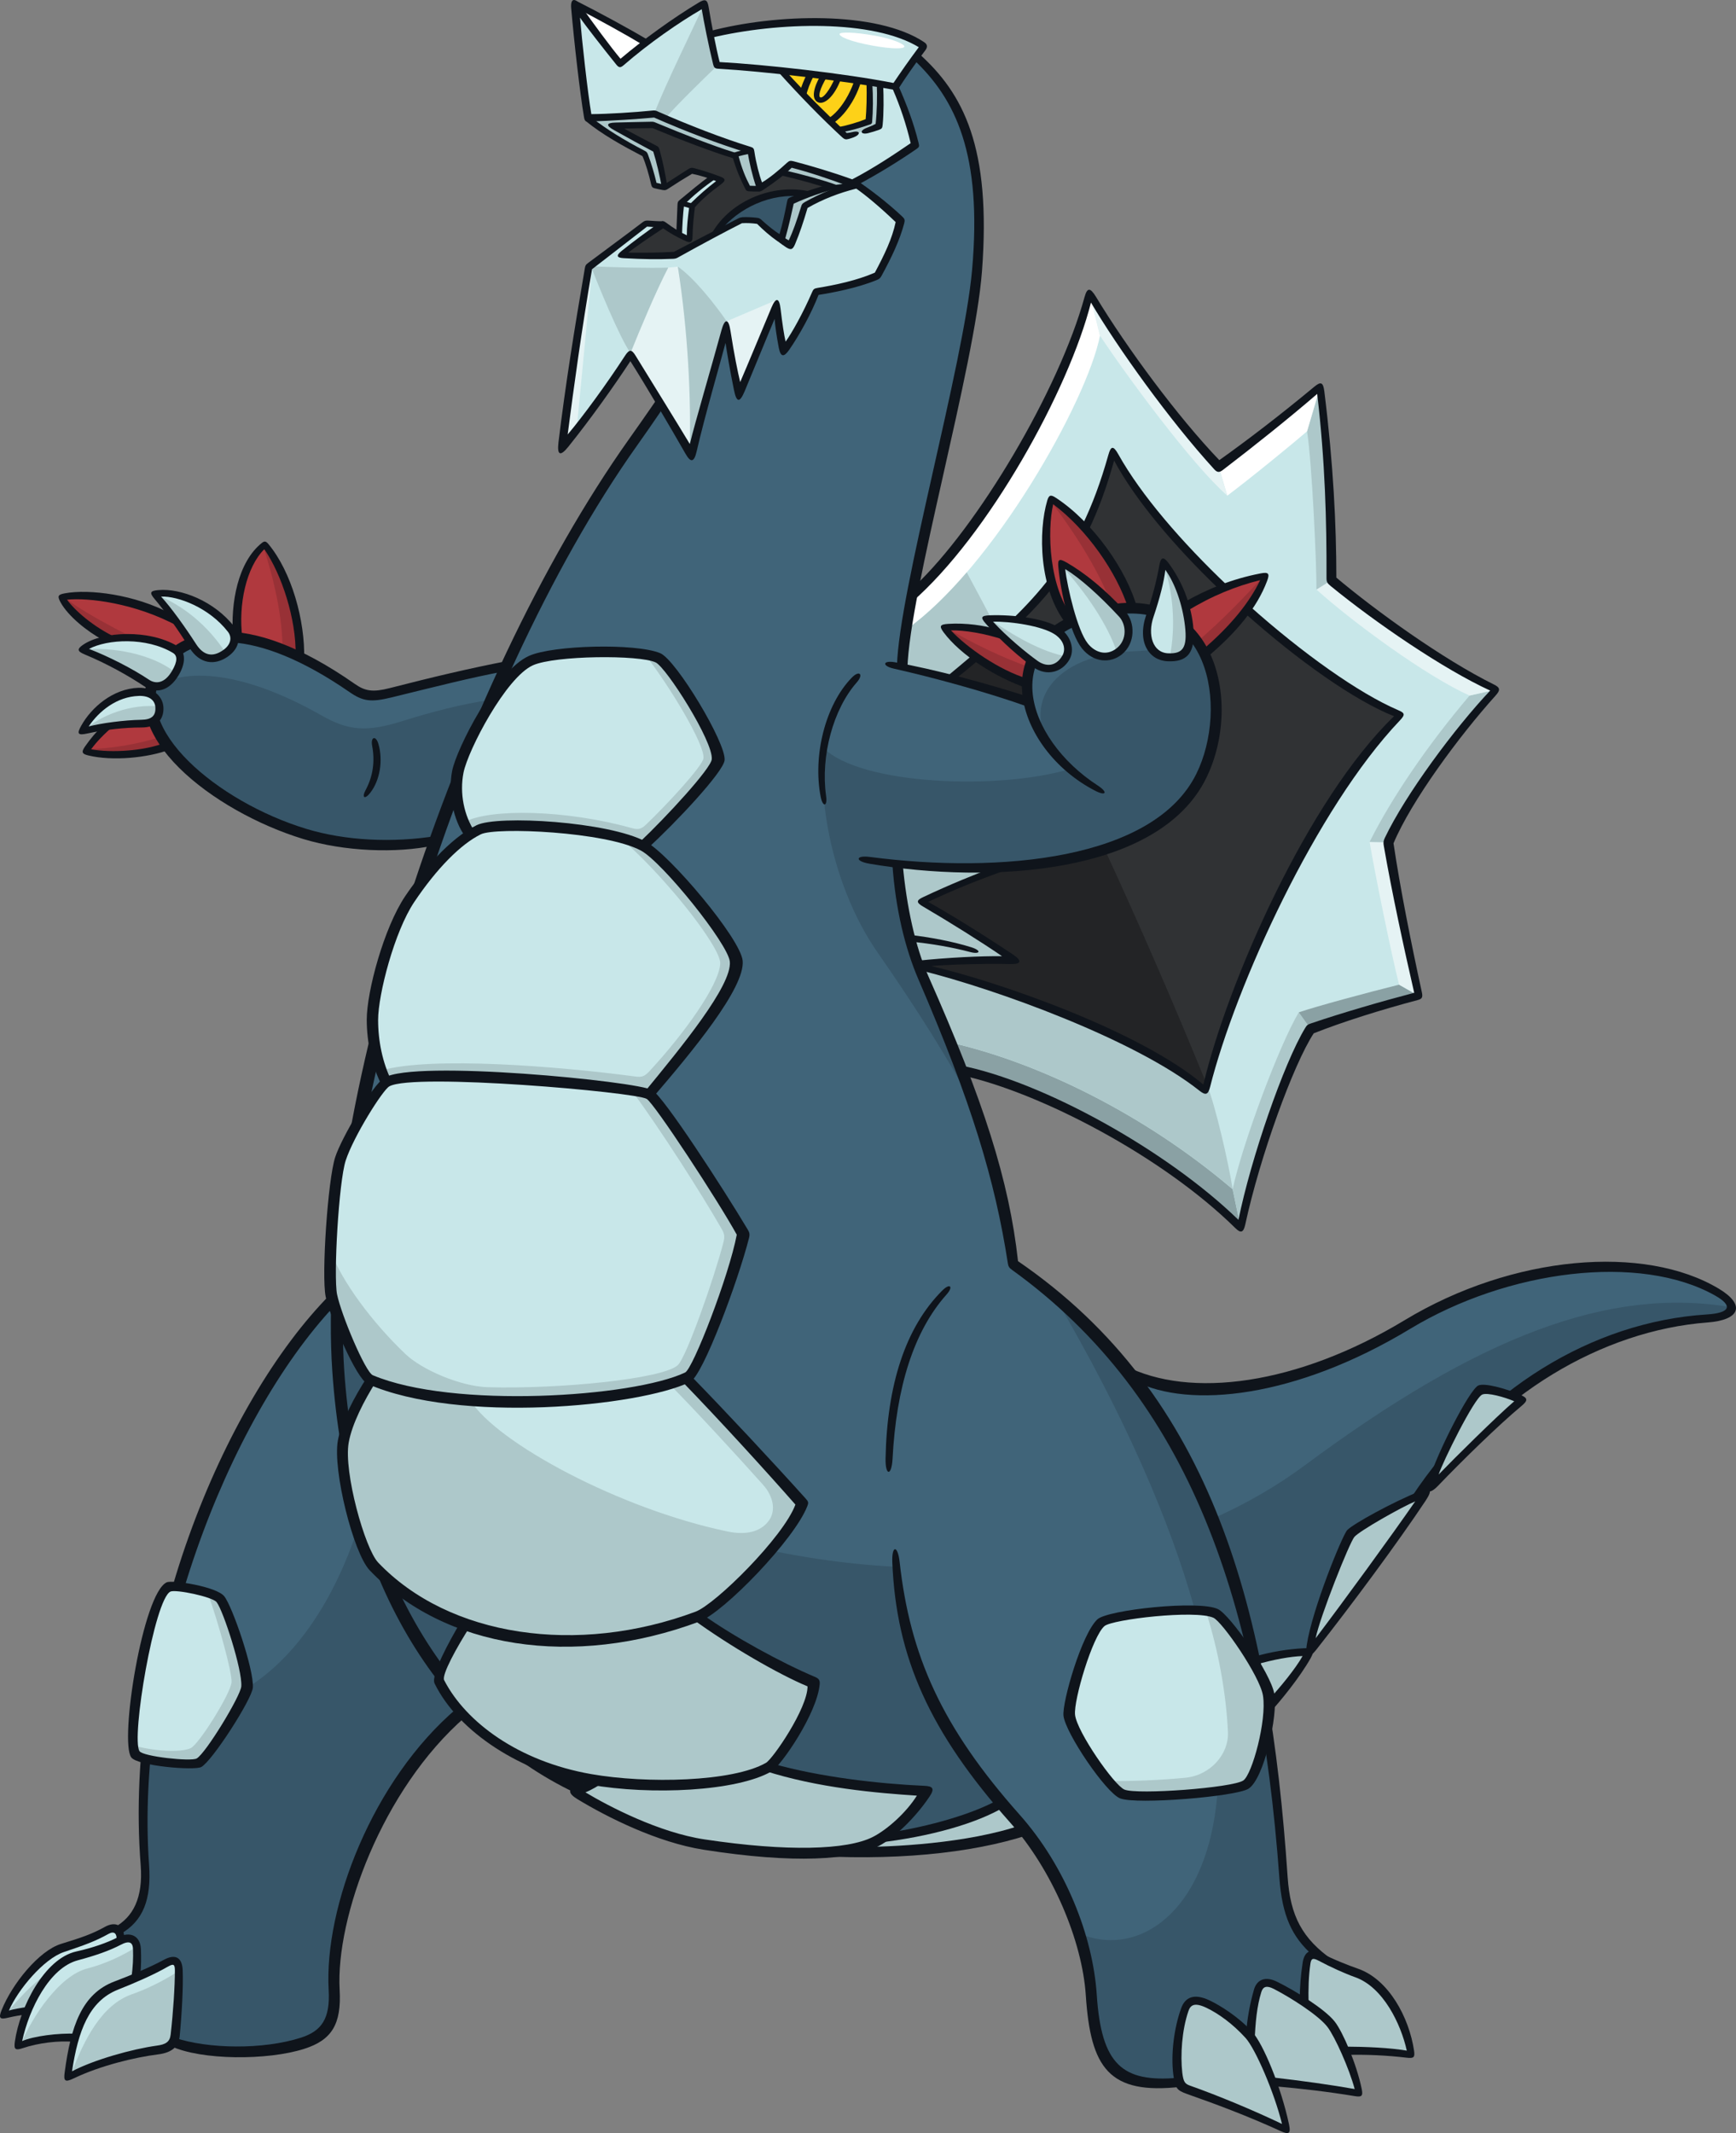 <?xml version="1.0" encoding="UTF-8"?>
<!-- Created with Inkscape (http://www.inkscape.org/) -->
<svg version="1.1" viewBox="0 0 329.2 404.41" xmlns="http://www.w3.org/2000/svg">
 <rect x="0" y="0" width="329.2" height="404.41" fill="#808080" stroke="none"/>
 <path d="m283.73 130.74c-9.531-4.437-23.346-14.111-31.278-20.728 0-9.75-0.217-21.462-2.115-36.667-6.759 5.532-13.453 10.988-19.205 15.272-8.216-8.72-18.405-22.842-24.518-32.954-3.583 15.053-18.734 43.712-33.469 57.034-1.04 5.39-1.776 10.145-1.994 13.771 5.949 1.239 16.718 4.152 23.937 6.617-1.456-7.132 1.972-14.045 12.84-16.893 22.185-5.817 26.381 17.846 19.928 30.916-7.888 15.984-34.641 19.084-57.57 16.674 0.668 8.512 2.171 15.546 4.765 21.439 2.739 6.245 5.182 12.106 7.329 17.748 15.228 3.123 38.968 15.831 52.904 29.832 2.466-12.588 9.016-31.497 13.234-37.752 5.675-2.115 13.903-4.58 20.52-6.256-2.037-9.235-4.437-20.147-5.817-29.098 3.56-8.151 13.234-21.242 20.508-28.955" fill="#C8E7E9"/>
 <path d="m211.06 85.638c-5.861 21.725-14.954 30.04-30.861 43.022 5.05 1.335 10.594 2.956 14.888 4.426-1.456-7.132 1.984-14.045 12.84-16.893 22.195-5.817 26.391 17.846 19.939 30.916-5.587 11.317-20.64 16.17-37.095 17.189-5.785 2.006-11.635 4.492-16.105 6.639 5.072 2.826 11.569 6.979 17.846 11.12-5.916-0.186-13.19 0.186-18.449 0.711 0.062 0.155 0.124 0.311 0.155 0.45 14.428 3.287 42.759 13.486 54.36 23.609 4.371-19.205 21.1-56.157 36.952-71.287-14.768-5.598-44.884-31.573-54.481-49.902" fill="#303234"/>
 <g fill="#406479">
  <path d="m133.3 64.063c-3.615 5.916-7.997 12.369-13.245 19.796-34.378 48.554-58.962 130.73-55.872 176 2.531 37.051 18.361 66.28 45.782 79.251l47.886 11.886c12.182 0.494 27.104-0.823 36.481-4.086 6.99 8.863 11.985 21.133 12.653 31.31 0.845 12.872 3.835 17.769 16.762 16.542l29.098-10.002-2.332-13.804c-4.47-3.571-6.562-7.756-7.099-15.042-3.659-50.439-15.338-91.466-51.271-116.2-2.192-17.342-8.063-33.929-17.09-54.481-2.596-5.905-4.097-12.938-4.766-21.451 22.929 2.41 49.682-0.689 57.57-16.674 6.453-13.07 2.258-36.734-19.928-30.916-10.868 2.848-14.297 9.761-12.84 16.893-7.22-2.466-17.989-5.379-23.937-6.617z"/>
  <path d="m88.799 323.62c-14.417-15.392-22.831-37.621-24.617-63.76-0.311-4.459-0.339-9.29-0.124-14.395-21.845 22.108-39.494 67.693-36.569 108.13 0.481 6.65-1.522 10.386-5.105 12.38l2.609 13.333 7.713 7.734c5.981 2.444 17.375 2.674 24.825 0.248 4.788-1.543 6.234-4.601 5.927-10.035-0.876-15.48 8.896-40.546 25.34-53.648"/>
  <path d="m325.61 244.97c-14.68-8.545-39.461-5.499-58.732 6.135-18.131 10.955-38.957 16.071-52.805 9.202 13.629 17.386 21.319 39.056 25.614 63.925 8.447-10.123 19.764-26.019 29.656-40.853 13.245-19.862 34.071-32.001 54.437-33.436 5.631-0.394 5.806-2.661 1.829-4.974"/>
  <path d="m82.622 159.38c3.966-11.262 8.469-22.426 13.398-33.107-6.771 1.248-13.903 3.099-21.911 5.05-3.374 0.823-5.105 0.689-7.362-0.876-19.753-13.661-31.661-11.164-36.668-3.319-7.691 12.051 12.555 26.348 27.772 30.982 7.8 2.379 16.926 2.574 24.77 1.27"/>
 </g>
 <g fill="#C8E7E9">
  <path d="m12.827 393.86c4.985-2.652 12.04-4.601 17.003-5.215 2.192-0.279 3.287-1.335 3.429-2.826 0.429-4.327 0.767-9.684 0.658-12.292-0.093-1.994-1.04-2.115-2.357-1.369-2.444 1.404-6.551 3.099-9.476 4.283-6.135 2.475-8.074 8.414-9.257 17.419"/>
  <path d="m14.262 386.33c1.369-4.842 3.604-8.184 7.822-9.893 1.118-0.45 2.401-0.975 3.703-1.534 0.217-1.916 0.248-3.637 0.217-5.379-0.031-1.95-1.348-2.674-3.385-1.534-1.36 0.767-4.908 2.081-8.02 2.783-5.817 1.335-10.199 10.495-11.218 17.189 2.705-1.183 7.242-1.894 10.89-1.633"/>
  <path d="m14.262 386.33c1.369-4.842 3.604-8.184 7.822-9.893 1.118-0.45 2.401-0.975 3.703-1.534 0.217-1.916 0.248-3.637 0.217-5.379-0.031-1.95-1.348-2.674-3.385-1.534-1.36 0.767-4.908 2.081-8.02 2.783-5.817 1.335-10.199 10.495-11.218 17.189 2.705-1.183 7.242-1.894 10.89-1.633"/>
  <path d="m20.29 365.96c-2.432 1.357-4.744 2.236-8.348 3.33-4.24 1.283-9.597 7.855-11.306 12.796 1.456-0.351 3.177-0.702 4.656-0.91 2.015-4.93 5.324-9.498 9.301-10.397 3.111-0.711 6.65-2.028 8.019-2.783 0.062-0.031 0.155-0.062 0.217-0.124 0.124-2.137-0.953-2.804-2.54-1.929"/>
 </g>
 <g fill="#B0393E">
  <path d="m56.903 124.62c0.062-7.066-2.531-16.05-6.683-21.341-4.087 3.003-5.817 10.846-5.105 17.605 3.418 0.394 7.34 1.578 11.788 3.736"/>
  <path d="m28.572 134.52-7.384 2.587c-2.071 1.665-3.593 3.374-4.941 5.346 4.25 1.04 11.295 0.615 15.556-1.019-1.677-2.245-2.826-4.579-3.232-6.913"/>
  <path d="m38.146 121.26-2.991-2.596c-7.691-4.59-18.383-6.606-23.51-5.401 1.841 3.034 6.058 6.409 11.021 8.896l7.614 4.667c1.786-2.652 4.393-4.656 7.866-5.565"/>
  <path d="m207.93 116.19c2.518-0.658 4.799-0.919 6.869-0.888-2.006-7.362-8.523-16.061-15.458-20.794-1.621 4.733-1.655 16.904 3.769 23.445 1.413-0.689 3.003-1.283 4.82-1.764"/>
  <path d="m189.73 120.24c-3.648-1.205-7.702-1.5-10.682-1.283 3.298 4.163 9.411 8.479 15.743 10.583 0.062-1.447 0.338-2.838 0.866-4.174-1.829-1.369-3.944-3.177-5.927-5.127"/>
  <path d="m224.83 115.04c0.311 1.127 0.525 2.301 0.658 3.517 0.062 0.481 0.093 0.919 0.124 1.335 1.118 1.196 2.037 2.587 2.761 4.108 5.401-4.623 9.619-9.487 11.624-14.834-5.412 1.053-10.791 3.265-15.151 5.872"/>
 </g>
 <path d="m233.75 225.47c-16.805-14.319-36.909-24.047-53.462-27.805 0.724 1.786 1.425 3.56 2.093 5.302 15.228 3.123 38.968 15.831 52.903 29.832z" fill="#8AA1A4"/>
 <path d="m246.29 191.93c-3.714 6.201-10.671 24.88-12.544 33.534l1.534 7.34c2.475-12.588 9.016-31.496 13.234-37.752z" fill="#ADC8CA"/>
 <path d="m265.31 186.68c-6.54 1.633-15.611 4.087-19.018 5.248l2.224 3.122c5.675-2.115 13.902-4.59 20.519-6.255z" fill="#8AA1A4"/>
 <path d="m259.72 159.62c0.953 5.73 4.087 21.133 5.587 27.06l3.725 2.115c-2.037-9.235-4.437-20.158-5.817-29.098z" fill="#E5F3F4"/>
 <path d="m278.67 131.88c-8.008 9.432-14.779 19.402-18.953 27.739l3.495 0.062c3.572-8.151 13.245-21.242 20.519-28.955z" fill="#ADC8CA"/>
 <path d="m249.63 111.76c7.033 6.343 20.98 16.51 29.043 20.114l5.05-1.14c-9.52-4.437-23.346-14.111-31.278-20.727z" fill="#E5F3F4"/>
 <path d="m247.86 81.773c0.953 6.069 1.841 25.767 1.776 29.996l2.817-1.764c0-9.75-0.217-21.462-2.115-36.657z" fill="#ADC8CA"/>
 <path d="m232.73 93.974c4.295-3.199 12.949-10.298 15.129-12.204l2.487-8.425c-6.771 5.532-13.464 10.988-19.205 15.272z" fill="#fff"/>
 <path d="m208.6 63.64c4.777 7.23 17.31 24.332 24.135 30.335l-1.599-5.357c-8.216-8.731-18.405-22.842-24.507-32.954z" fill="#E5F3F4"/>
 <path d="m206.62 55.667c-3.583 15.053-18.734 43.701-33.48 57.023-0.45 2.332-0.832 4.525-1.149 6.573 16.356-11.635 34.126-43.164 36.602-55.62z" fill="#fff"/>
 <g fill="#375669">
  <path d="m83.39 316.93c-13.672-17.868-19.61-40.392-19.709-68.635-0.568-1.283-0.975-3.385-1.04-4.777 16.816 28.133 62.435 51.26 107.31 53.528 1.348 17.923 8.731 32.011 20.07 44.797 1.851 2.081 2.773 3.111 4.316 5.072-9.246 3.078-22.568 4.13-34.126 4.021z"/>
  <path d="m76.274 136.72c-6.683 2.081-10.101 1.873-15.294-1.075-16.17-9.191-27.213-8.896-32.384-4.886-2.236 11.153 15.546 23.17 29.262 27.355 7.8 2.379 16.915 2.574 24.77 1.27 3.177-9.049 6.705-18.011 10.528-26.731-5.872 0.888-11.12 2.267-16.882 4.064"/>
  <path d="m250.51 370.95c-4.47-3.56-6.562-7.756-7.088-15.042-3.385-46.626-13.639-85.189-43.548-110.3 54.558 92.858 25.164 129.81 4.766 120.94 1.283 3.988 2.102 7.965 2.345 11.668 0.845 12.862 3.835 17.759 16.729 16.543-0.124-0.407-0.217-0.919-0.329-1.643-0.481-3.44-0.062-8.151 1.326-12.106 0.646-1.82 1.907-2.202 4.371-1.04 2.674 1.27 6.452 4.097 8.063 6.179 0.124-2.848 0.515-6.244 1.382-8.742 0.525-1.478 1.491-1.894 3.276-1.031 1.543 0.745 3.593 1.929 5.521 3.199-0.022-2.562 0.124-5.029 0.45-7.373 0.186-1.425 0.997-2.015 2.54-1.174z"/>
 </g>
 <g fill="#ADC8CA">
  <path d="m244.01 403.82c-1.27-6.661-4.996-15.589-7.143-18.011-2.376-2.683-5.587-4.798-7.778-5.839-2.475-1.171-3.736-0.776-4.382 1.04-1.404 3.955-1.807 8.665-1.326 12.106 0.311 2.059 0.472 2.531 2.037 3.068 5.423 1.885 12.193 4.689 18.591 7.636"/>
  <path d="m241.33 394.66c5.379 0.559 11.492 1.369 16.4 2.214-0.91-4.842-3.747-11.12-5.259-13.081-1.764-2.289-7.384-5.828-10.67-7.428-1.776-0.866-2.748-0.45-3.265 1.04-0.876 2.487-1.261 5.894-1.391 8.742 1.205 1.556 2.795 4.82 4.185 8.512"/>
  <path d="m252.47 383.79c0.711 0.919 1.708 2.795 2.661 5.007 3.856-0.022 8.786 0.217 12.456 0.767-0.953-6.617-4.93-13.585-10.32-15.534-1.885-0.689-5.062-1.984-6.957-3.003-1.543-0.832-2.332-0.248-2.531 1.171-0.329 2.345-0.481 4.809-0.45 7.373 2.18 1.435 4.207 3.003 5.138 4.218"/>
  <path d="m3.86 387.78c2.739-1.075 6.957-1.686 10.397-1.447 1.369-4.842 3.604-8.184 7.822-9.892 1.118-0.45 2.41-0.975 3.703-1.534 0.186-1.556 0.416-4.174 0.155-5.861-2.618 1.73-6.069 3.298-9.378 4.152-5.237 1.348-10.408 8.962-12.697 14.582"/>
  <path d="m1.042 381.91c2.41-2.86 5.138-6.003 8.611-8.26-1.841 2.354-3.264 4.952-4.47 7.581-1.205 0.062-2.727 0.248-4.141 0.68"/>
  <path d="m13.343 393.59c4.941-2.518 11.689-4.349 16.488-4.952 2.18-0.279 3.287-1.335 3.429-2.826 0.416-4.262 0.745-9.498 0.658-12.161-2.913 1.894-5.982 3.407-8.907 4.437-5.697 1.994-9.071 8.49-11.668 15.502"/>
 </g>
 <path d="m88.799 323.62c-9.159-9.772-15.874-22.305-20.026-36.843-8.939 30.412-28.024 40.436-39.877 35.977-1.578 10.298-2.137 20.728-1.404 30.839 0.481 6.65-1.522 10.386-5.105 12.38v0.022c0.317 0.373 0.481 1.019 0.45 1.894 1.907-0.963 3.111-0.248 3.155 1.633 0.031 1.742 0.011 3.462-0.217 5.379 2.115-0.91 4.262-1.885 5.774-2.748 1.314-0.745 2.267-0.624 2.354 1.369 0.124 2.609-0.217 7.965-0.658 12.292-0.031 0.472-0.186 0.888-0.438 1.261 6.014 2.41 17.309 2.618 24.715 0.217 4.788-1.543 6.234-4.601 5.927-10.035-0.876-15.48 8.896-40.546 25.34-53.648" fill="#375669"/>
 <path d="m145.78 335.02c-6.091 3.473-21.725 4.163-32.439 2.553-1.335 0.798-2.935 1.621-4.273 2.093 5.971 3.725 15.666 8.589 24.442 9.958 15.283 2.41 27.695 2.081 32.592-0.503 3.287-1.742 7.285-5.817 9.531-9.531-8.973-0.559-21.166-1.963-29.853-4.568" fill="#ADC8CA"/>
 <path d="m194.34 346.91c-8.184 2.848-20.596 4.207-31.716 4.185l0.823-0.984c1.27-0.351 2.574-0.866 3.791-1.665 9.169-1.379 17.496-3.659 22.787-6.606 1.369 1.612 3.025 3.506 4.316 5.072" fill="#ADC8CA"/>
 <path d="m328.34 247.84c-23.17-3.944-47.919 5.489-80.84 29.919-5.489 4.075-11.404 7.449-17.627 10.199l-0.011 0.248c4.437 11.054 7.592 23.105 9.827 36.032 8.447-10.112 19.763-26.008 29.656-40.842 13.256-19.862 34.071-32 54.437-33.436 3.166-0.217 4.612-1.031 4.558-2.115" fill="#375669"/>
 <path d="m270.33 283.1c-4.864 1.677-12.971 6.442-14.154 7.68-0.789 0.823-7.263 16.148-7.833 22.404 6.946-9.027 16.663-22.218 21.987-30.083" fill="#ADC8CA"/>
 <path d="m248.35 313.19c-3.593 0.022-7.165 0.711-10.692 1.776 1.512 2.497 2.705 4.908 2.959 6.332 0.124 0.602 0.155 1.348 0.124 2.18 2.422-2.683 5.927-7.143 7.614-10.287" fill="#ADC8CA"/>
 <path d="m185.21 210.8c-2.727-8.019-6.124-16.4-10.155-25.581-2.596-5.894-4.097-12.938-4.766-21.45 22.94 2.41 49.694-0.689 57.581-16.663 4.108-8.348 3.878-20.99-2.587-27.542-1.665 2.783-4.623 3.67-10.046 3.889-15.907 0.637-21.505 10.254-15.688 18.69 0.941 1.348 2.158 2.596 3.363 3.648-13.431 4.042-39.702 3.068-46.779-3.999-1.075 13.311 3.133 28.517 10.276 38.771 7.209 10.364 13.771 20.651 18.8 30.237" fill="#375669"/>
 <g fill="#983136">
  <path d="m31.806 141.44c-0.438-0.581-0.832-1.171-1.205-1.773-4.152 1.379-9.958 2.357-14.034 2.345-0.124 0.155-0.217 0.311-0.317 0.45 4.25 1.04 11.295 0.612 15.556-1.019"/>
  <path d="m12.043 113.19c-0.124 0.022-0.28 0.031-0.394 0.062 1.829 3.034 6.047 6.409 11.021 8.885l7.614 4.678c0.624-0.932 1.348-1.764 2.18-2.509-6.146-2.705-15.842-7.57-20.421-11.131"/>
  <path d="m56.903 124.62c0.062-7.066-2.531-16.05-6.683-21.341-0.124 0.062-0.186 0.186-0.311 0.248 2.124 6.617 3.67 13.464 3.659 19.621 1.075 0.429 2.18 0.91 3.319 1.469"/>
  <path d="m179.32 118.94c-0.093 0-0.186 0.011-0.279 0.011 3.298 4.163 9.411 8.491 15.754 10.583 0.031-1.04 0.186-2.059 0.481-3.046-4.963-1.633-11.69-4.974-15.962-7.548"/>
  <path d="m199.22 94.95c5.226 6.968 9.465 13.793 11.919 20.596 1.292-0.186 2.509-0.248 3.659-0.248-1.994-7.362-8.512-16.06-15.447-20.793-0.031 0.124-0.093 0.311-0.124 0.438"/>
  <path d="m239.97 109.17c-0.124 0.022-0.248 0.062-0.382 0.093-3.527 3.9-8.348 8.83-12.588 12.413 0.503 0.733 0.966 1.512 1.36 2.323 5.401-4.612 9.608-9.476 11.613-14.823"/>
 </g>
 <path d="m192.51 182.06c-6.277-4.152-12.763-8.293-17.835-11.131 4.459-2.137 10.309-4.634 16.093-6.639 0.68-0.031 1.357-0.093 2.028-0.155-7.395 0.602-15.151 0.404-22.502-0.373 0.593 7.57 1.851 13.968 3.944 19.435-0.062-0.155-0.124-0.311-0.186-0.45 5.259-0.516 12.533-0.897 18.449-0.702" fill="#ADC8CA"/>
 <path d="m190.77 164.29c-5.785 2.006-11.635 4.503-16.104 6.639 5.072 2.838 11.569 6.979 17.846 11.131-5.916-0.186-13.19 0.186-18.449 0.702 0.062 0.155 0.124 0.311 0.155 0.45 14.428 3.297 42.759 13.486 54.36 23.62 0.093-0.382 0.186-0.789 0.28-1.183-6.014-14.801-12.566-29.886-19.38-44.643-4.985 1.851-13.015 3.025-18.723 3.287" fill="#232426"/>
 <path d="m228.59 206.83c-11.602-10.123-39.932-20.322-54.36-23.62 0.248 0.689 0.537 1.357 0.823 2.015 1.894 4.305 3.637 8.436 5.248 12.435 16.542 3.758 36.646 13.486 53.451 27.804-0.832-5.291-3.341-16.06-4.875-19.818-0.093 0.394-0.186 0.798-0.279 1.183" fill="#ADC8CA"/>
 <path d="m171.99 119.27c-0.416 2.705-0.724 5.138-0.845 7.197 2.41 0.503 5.62 1.283 9.049 2.192 1.73-1.413 3.374-2.761 4.952-4.087-2.466-1.752-4.58-3.703-6.102-5.62 2.925-0.217 6.869 0.093 10.462 1.227-2.071-3.977-4.13-7.877-6.179-11.668-3.725 4.327-7.57 8.074-11.339 10.758" fill="#ADC8CA"/>
 <path d="m194.19 129.33c-3.21-1.14-6.332-2.826-9.049-4.755-1.565 1.326-3.221 2.674-4.941 4.087 3.506 0.866 10.879 3.025 14.888 4.426-0.186-0.876-0.279-1.742-0.311-2.596-0.186-0.394-0.394-0.776-0.593-1.161" fill="#232426"/>
 <g fill="#0f141b">
  <path d="m109.14 339.94c-26.26-12.478-43.438-40.721-46.122-79.93-3.341-49.058 23.214-130.15 56.223-176.71 6.091-8.589 10.441-15.107 14.176-20.969l-0.062 3.09c-2.171 3.692-6.31 10.254-12.522 19.008-32.998 46.429-58.644 130.15-55.555 175.43 2.432 35.583 18.12 65.721 46.188 78.627z"/>
  <path d="m249.05 370.8c-4.097-3.572-5.916-7.625-6.442-14.79-3.802-52.016-16.882-90.886-50.702-115.26-0.537-0.382-0.702-0.658-0.789-1.261-2.444-15.765-6.869-30.445-17.003-53.923-2.422-5.631-4.316-13.168-4.897-21.867l1.963 0.093c0.733 8.118 2.41 15.732 4.831 21.199 10.528 23.74 15.36 38.859 17.036 54.109 37.128 25.438 47.744 66.499 51.129 116.75 0.503 7.395 2.748 11.7 8.633 15.809z"/>
  <path d="m224.02 395.62c-13.782 1.599-17.211-3.604-18.12-17.353-0.68-10.298-6.31-23.707-14.374-32.768-15.283-17.189-21.571-31.299-22.316-49.299-0.124-3.297 1.031-3.319 1.391-0.062 1.972 17.759 7.965 31.267 22.743 47.897 8.72 9.805 13.903 23.028 14.636 34.137 0.876 13.267 4.821 16.707 15.557 15.743z"/>
  <path d="m167.93 276.51c0.279-13.957 3.769-24.869 10.758-31.847 1.447-1.456 2.18-0.776 0.811 0.755-6.234 6.989-9.542 17.605-10.243 31.157-0.186 3.33-1.391 3.276-1.326-0.062"/>
  <path d="m146.51 334.37c8.928 2.531 20.092 3.813 28.714 4.196 1.72 0.062 2.071 0.537 1.019 2.081-2.64 3.944-6.606 7.767-9.564 9.312-5.182 2.696-16.05 3.429-33.25 0.724-8.786-1.379-18.273-6.157-23.893-9.564-1.894-1.149-1.863-1.929-0.031-2.618 0.988-0.373 1.73-0.733 2.497-1.205l2.674 0.429c-1.105 0.811-2.596 1.665-3.659 2.081 4.349 2.609 13.902 7.625 22.634 8.928 15.611 2.345 26.994 2.015 31.88-0.481 2.783-1.425 6.365-4.667 8.337-7.822-7.494-0.494-18.734-1.435-28.966-4.744z"/>
  <path d="m195.09 347.84c-10.912 3.604-26.161 5.05-42.835 3.867l9.652-1.556c7.077 0.093 21.659-0.668 31.76-4.141z"/>
  <path d="m168.09 347.53c8.216-1.248 16.455-3.648 21.33-6.387l1.14 1.369c-5.291 3.166-14.133 5.719-24.365 6.88z"/>
  <path d="m21.628 365.44c3.648-1.963 5.521-5.675 5.05-11.81-3.298-42.376 15.611-87.742 36.01-108.28l0.767 2.192c-20.333 21.604-37.96 67.244-35.189 105.99 0.472 6.617-1.149 10.659-5.357 13.092z"/>
  <path d="m88.246 325.5c-15.83 13.749-24.606 38.136-23.839 51.742 0.373 6.595-1.556 9.531-6.661 11.174-7.011 2.267-19.643 2.192-25.384-0.515l0.755-1.578c6.245 2.124 16.74 2.323 24.003-0.022 3.922-1.27 5.511-3.659 5.204-9.016-0.876-15.655 8.227-39.779 24.409-53.484z"/>
  <path d="m31.836 372.85c-2.609 1.512-6.354 3.133-9.488 4.371-5.445 2.158-7.526 7.789-8.688 15.469 4.163-2.192 11.404-4.218 16.072-4.864 1.677-0.217 2.475-0.702 2.63-2.102 0.481-4.185 0.811-9.29 0.801-12.171-0.011-1.161-0.248-1.314-1.326-0.702m-19.566 19.994c1.161-8.677 3.243-14.844 9.422-17.178 3.155-1.196 6.825-2.717 9.443-4.141 1.929-1.04 3.407-0.624 3.506 2.028 0.124 3.025-0.155 8.195-0.559 12.38-0.186 2.003-1.335 3.21-4.152 3.56-4.284 0.537-10.868 2.102-15.962 4.546-1.686 0.811-1.929 0.481-1.699-1.196"/>
  <path d="m14.066 387.11c-2.925-0.28-6.858 0.217-9.685 1.174-1.522 0.515-1.773 0.248-1.556-1.261 0.919-6.42 5.576-15.699 11.635-17.046 3.188-0.711 5.894-1.677 7.811-2.661 2.466-1.27 4.349-0.279 4.448 2.214 0.062 1.655 0.062 3.09-0.124 5.018l-1.708 0.702c0.351-2.531 0.382-4.042 0.338-5.664-0.031-1.335-0.668-1.764-2.376-0.854-2.028 1.062-4.711 2.015-8.085 2.913-5.412 1.435-9.246 9.235-10.561 15.315 2.093-0.919 6.803-1.556 10.287-1.391z"/>
  <path d="m4.823 381.93c-0.932 0.124-2.071 0.311-3.21 0.581-1.686 0.429-1.916 0.093-1.304-1.425 1.96-4.908 7.044-11.251 11.284-12.555 3.922-1.205 5.861-1.863 8.282-3.21 1.972-1.105 3.604-0.416 3.692 2.059l-1.456 0.68c0.124-1.59-0.481-2.006-1.543-1.413-2.444 1.369-4.568 2.137-8.436 3.429-3.834 1.283-8.742 7.143-10.44 11.098 0.832-0.248 2.124-0.494 3.703-0.711z"/>
  <path d="m225.36 381.28c-1.239 3.615-1.543 8.359-1.161 11.689 0.217 1.72 0.481 2.102 1.5 2.453 5.236 1.851 12.04 4.678 17.408 7.252-1.413-5.817-5.007-14.22-6.924-16.323-2.388-2.63-5.116-4.612-7.428-5.708-2.258-1.062-3.003-0.515-3.396 0.637m17.528 22.765c-6.343-2.913-12.609-5.237-17.737-7.033-2.059-0.724-2.332-1.171-2.661-3.78-0.472-3.725 0.124-8.677 1.478-12.445 0.776-2.192 2.497-2.913 5.412-1.534 2.028 0.963 5.456 3.099 8.063 5.938 2.093 2.267 5.5 10.473 7.011 17.627 0.351 1.686-0.062 1.907-1.565 1.227"/>
  <path d="m240.95 393.81c6.003 0.68 11.547 1.469 15.94 2.245-1.031-3.856-3.703-9.838-5.149-11.755-1.708-2.245-7.077-5.631-10.189-7.23-1.348-0.689-2.037-0.46-2.366 0.59-0.832 2.705-1.127 5.686-1.283 9.597l-1.599-1.972c0.217-2.41 0.646-5.182 1.5-8.118 0.537-1.829 2.102-2.562 4.317-1.478 3.363 1.633 9.202 5.248 11.021 7.625 1.5 1.95 4.075 7.866 5.083 12.73 0.279 1.357-0.031 1.565-1.292 1.357-5.007-0.823-10.298-1.456-15.305-1.873z"/>
  <path d="m246.47 379.06c0.031-2.497 0.186-4.525 0.559-6.979 0.311-2.071 1.556-2.86 3.637-1.742 1.972 1.062 5.007 2.258 6.88 2.913 5.773 2.015 9.663 9.181 10.605 15.546 0.186 1.261-0.062 1.478-1.413 1.314-3.78-0.45-7.713-0.624-11.284-0.525l-0.689-1.578c4.284 0.022 8.83 0.217 12.007 0.767-1.127-5.094-4.492-12.04-9.794-13.924-1.984-0.702-4.678-1.929-6.934-3.133-1.084-0.568-1.413-0.429-1.556 0.602-0.329 2.345-0.407 4.601-0.339 7.811z"/>
  <path d="m267.76 283.7c13.289-20.07 33.94-33.096 55.949-34.499 4.371-0.279 4.995-1.643 1.491-3.604-14.22-7.987-39.187-4.897-57.8 6.343-21.67 13.103-41.861 15.206-52.235 9.882l-1.916-2.947c12.401 6.398 32.778 3.703 53.123-8.589 20.486-12.38 45.497-14.417 59.597-5.949 5.04 3.025 4.075 5.916-2.158 6.387-20.092 1.522-40.633 13.848-53.177 32.636z"/>
  <path d="m268.37 284.64c-2.64 1.106-10.539 5.576-11.536 6.738-0.941 1.105-6.54 15.162-7.351 19.216 5.412-7.143 14.362-19.413 18.887-25.953m-20.574 27.257c1.04-6.869 6.781-20.87 7.68-21.812 1.14-1.192 8.677-5.324 13.607-7.307 2.137-0.866 2.748-0.503 1.248 1.752-5.237 7.877-14.012 19.72-20.662 28.155-1.612 2.05-2.245 1.612-1.873-0.789"/>
  <path d="m240.66 322.16c1.894-2.028 4.985-5.741 6.354-8.195-2.332 0.093-5.445 0.637-9.005 1.665l-0.311-1.5c3.319-0.984 6.529-1.478 9.531-1.643 1.655-0.093 2.224 0.248 1.314 1.873-1.981 3.528-5.653 8.074-7.822 10.418z"/>
  <path d="m82.322 160.29c-7.176 1.534-17.057 1.14-24.825-1.227-16.992-5.182-36.306-19.928-28.276-32.516 4.941-7.734 17.233-11.448 38.037 3.099 1.994 1.404 3.451 1.621 6.639 0.811 8.534-2.18 14.735-3.659 22.535-5.182l-0.801 2.006c-6.463 1.205-12.785 2.838-21.385 4.941-3.845 0.932-5.368 0.789-7.975-1.019-17.649-12.194-30.094-11.744-35.353-3.506-6.475 10.145 10.265 24.299 27.147 29.437 7.329 2.236 16.324 2.717 24.869 1.326z"/>
  <path d="m69.354 149.74c1.379-2.574 1.773-5.412 1.217-8.337-0.329-1.72 0.711-2.037 1.192-0.351 0.888 3.046 0.329 6.847-1.556 9.257-1.019 1.314-1.677 0.975-0.854-0.568"/>
  <path d="m44.203 120.81c-0.525-6.453 0.91-14.264 5.456-17.879 0.472-0.373 0.755-0.36 1.217 0.186 4.415 5.292 7.001 14.505 6.803 21.922l-1.621-0.866c0.124-6.77-2.618-15.25-5.938-20.048-3.363 3.319-5.007 10.441-4.152 16.86z"/>
  <path d="m19.666 121.42c-3.276-1.776-6.738-4.634-8.162-7.187-0.658-1.205-0.547-1.5 0.767-1.742 4.601-0.866 13.344 0.217 20.169 3.889l1.435 2.41c-8.26-4.513-17.265-5.51-21.166-5.094 1.425 1.972 4.941 5.16 9.498 7.274z"/>
  <path d="m32.268 142.09c-4.284 1.621-10.977 2.224-15.491 1.14-1.205-0.279-1.413-0.615-0.658-1.699 1.075-1.543 2.171-2.838 3.287-3.813l2.311-0.248c-1.963 1.665-3.407 3.166-4.437 4.59 3.845 0.711 10.167 0.311 14.056-1.261z"/>
  <path d="m195.31 134.13c-8.26-2.969-18.514-5.719-25.844-7.373-2.279-0.516-2.071-1.599 0.217-1.205 7.494 1.314 17.682 4.086 25.208 6.518z"/>
  <path d="m155.62 151.04c-1.491-7.756 0.845-17.353 5.894-22.557 1.456-1.5 2.323-0.658 0.941 0.91-4.426 5.018-6.869 13.891-5.806 21.484 0.311 2.081-0.637 2.214-1.031 0.155"/>
  <path d="m164.84 163.74c-2.773-0.472-2.63-1.643 0.155-1.27 24.672 3.221 53.835 0.525 61.876-15.776 6.124-12.402 2.761-35.123-18.679-29.503-19.128 5.018-13.804 22.787-0.031 31.727 2.003 1.304 1.599 2.081-0.503 0.988-15.261-7.877-21.473-29.053-0.022-34.685 22.568-5.916 28.32 17.682 21.078 32.34-8.994 18.241-40.896 20.092-63.881 16.181"/>
  <path d="m194.72 130.47c-5.872-2.037-12.533-6.223-15.787-10.594-0.888-1.205-0.668-1.5 0.91-1.599 3.254-0.217 6.989 0.317 9.115 1.04l1.786 2.093c-4.119-1.379-7.921-1.95-10.418-1.894 3.012 3.243 9.159 7.537 14.494 9.148z"/>
  <path d="m202.27 118.39c-5.302-6.661-5.39-17.671-3.681-23.488 0.311-1.031 0.637-1.192 1.643-0.525 7.077 4.634 13.475 13.76 15.414 20.925l-1.72-0.022c-2.146-6.759-7.833-14.921-14.209-19.687-1.127 4.853-0.941 15.995 4.119 22.009z"/>
  <path d="m227.96 123.27c5.664-4.809 9.082-9.279 11.01-13.278-4.481 1.096-9.169 2.956-13.924 5.894l-0.472-1.73c4.404-2.509 9.115-4.415 14.472-5.445 1.456-0.279 1.798-0.031 1.227 1.456-1.894 5.028-5.784 9.761-11.558 14.593z"/>
  <path d="m199.72 111.24c-1.742 2.192-3.637 4.272-5.719 6.321l-1.938-0.248c2.618-2.553 4.974-5.116 7.088-7.888z"/>
  <path d="m231.09 111.62c-8.37-8.063-15.82-16.816-19.818-24.31-1.425 5.138-3.046 9.509-4.93 13.387l-1.096-1.14c1.873-3.845 3.495-8.195 4.93-13.3 0.481-1.73 0.941-1.829 1.894-0.124 4.327 7.756 12.095 16.718 20.716 24.913z"/>
  <path d="m236.93 114.86c10.079 9.005 20.749 16.575 28.155 19.753 1.326 0.559 1.447 0.854 0.338 2.015-15.82 16.641-31.146 50.318-35.966 69.501-0.382 1.5-0.888 1.534-2.028 0.637-12.193-9.674-38.497-19.238-52.914-22.809l-0.68-1.798c5.708-0.615 12.358-0.932 16.181-0.876-3.823-2.63-9.98-6.485-14.921-9.378-1.391-0.801-1.369-1.205 0-1.841 5.116-2.41 10.035-4.404 13.475-5.664l4.437-0.217c-7.362 2.509-12.566 4.711-17.003 6.803 4.054 2.267 10.134 6.003 16.093 9.98 1.72 1.149 1.643 1.851-0.45 1.807-6.026-0.124-12.763 0.155-15.064 0.382 12.336 2.848 39.417 12.161 51.611 22.47 4.601-19.446 19.884-54.163 36.164-69.84-7.351-2.891-18.153-10.473-28.32-19.566z"/>
  <path d="m185.74 124.99c-1.5 1.261-3.078 2.553-4.733 3.889l-1.665-0.438c1.786-1.478 3.495-2.904 5.116-4.283z"/>
  <path d="m172.38 177.22c4.042 0.472 8.293 1.27 11.799 2.366 2.071 0.658 1.643 1.404-0.248 0.897-3.341-0.888-7.472-1.612-11.207-1.95z"/>
  <path d="m173.43 111.15c11.985-11.262 27.377-37.171 32.241-54.854 0.494-1.786 1.062-1.82 2.137-0.062 5.85 9.684 15.567 22.842 23.411 31.004 5.127-3.637 11.481-8.49 17.967-13.88 1.27-1.062 1.73-0.932 1.95 0.854 1.73 13.946 2.267 25.318 2.279 35.298 7.417 6.244 20.158 15.458 29.886 20.267 1.149 0.568 1.283 1.019 0.311 2.093-6.935 7.702-15.984 19.972-19.358 28.013 1.239 8.392 3.319 18.81 5.379 28.254 0.217 1.009-0.011 1.261-0.854 1.478-6.978 1.851-14.176 4.119-19.654 6.288-3.867 5.883-10.221 23.433-12.982 36.24-0.36 1.655-0.91 1.643-1.873 0.702-14.001-13.793-37.193-25.701-51.545-28.889l-0.724-1.994c15.929 3.111 39.494 16.312 52.849 29.316 2.332-11.569 8.578-29.678 12.643-36.372 0.339-0.568 0.494-0.68 1.217-0.919 5.773-1.96 13.398-4.174 19.467-5.763-1.929-8.392-4.218-18.942-5.763-27.837-0.124-0.658-0.062-0.988 0.186-1.522 3.933-8.26 13.278-20.848 19.983-27.936-8.852-4.054-21.79-12.906-30.226-19.808-0.689-0.559-0.82-0.798-0.811-1.633 0.031-10.703-0.248-21.867-1.764-34.805-5.576 4.798-11.941 9.871-17.912 14.439-0.637 0.481-1.053 0.481-1.621-0.155-8.49-9.29-18.339-23.072-23.368-31.606-4.185 16.542-19.402 44.15-34.06 56.869z"/>
 </g>
 <g fill="#C8E7E9">
  <path d="m230.51 305.87c-3.506-1.708-20.07 0.217-21.725 1.786-2.727 2.562-6.255 14.987-5.971 17.54 0.351 3.254 7.702 14.001 10.013 14.91 2.63 1.031 21.188-0.351 23.423-1.742 2.279-1.413 5.127-12.763 4.371-17.069-0.668-3.758-7.942-14.373-10.112-15.425"/>
  <path d="m46.872 319.84c0.217-3.199-3.659-14.954-5.018-16.652-1.192-1.491-8.994-2.717-9.871-2.289-3.944 1.885-8.228 29.065-6.299 31.694 0.988 1.348 11.065 2.171 12.062 1.599 1.686-0.941 8.983-12.248 9.126-14.352"/>
  <path d="m43.858 119.3c-3.801-4.875-10.331-7.428-14.505-6.694 2.969 3.659 5.182 6.65 7.209 9.871 1.587 2.518 3.889 2.991 6.179 1.391 1.916-1.326 2.071-3.341 1.118-4.568"/>
  <path d="m33.25 123.14c-5.686-3.418-14.768-2.509-17.682 0.031 4.535 1.798 9.093 4.196 12.303 6.354 1.708 1.14 3.889 0.637 5.401-1.938 1.391-2.357 1.075-3.791-0.022-4.448"/>
  <path d="m26.293 131.16c-4.963 0.155-9.06 4.01-10.692 7.45 3.265-0.823 7.537-1.425 11.153-1.425 2.432 0 3.538-1.084 3.473-3.003-0.062-1.82-1.59-3.099-3.933-3.025"/>
  <path d="m200.51 119.68c-2.795-1.885-9.169-2.652-13.53-2.366 2.773 3.232 6.529 6.518 9.345 8.545 2.006 1.447 4.481 1.161 5.839-1.196 0.823-1.425 0.279-3.681-1.655-4.985"/>
  <path d="m201.26 106.8c0.404 4.689 2.267 12.872 4.47 15.655 1.752 2.214 4.579 2.596 6.519 1.04 2.146-1.708 2.301-5.226 0.581-7.099-3.791-4.086-7.888-7.603-11.569-9.597"/>
  <path d="m220.61 106.47c-0.515 3.572-1.369 6.847-2.562 10.342-1.456 4.218 0.217 7.669 3.44 7.8 2.925 0.124 4.601-0.91 4.01-6.058-0.537-4.612-2.202-8.6-4.886-12.084"/>
  <path d="m90.809 157.29c3.254-1.599 24.069-0.547 31.124 3.068 4.952-4.667 14.154-14.286 14.308-16.28 0.248-3.287-8.852-18.098-11.448-19.358-3.495-1.708-19.61-1.491-24.058 0.503-5.817 2.596-13.004 16.74-13.87 21.045-0.801 4.009 0.186 8.83 2.357 11.919 0.537-0.338 1.062-0.637 1.587-0.897"/>
  <path d="m130.38 261.1c-8.096 4.426-43.723 7.636-60.156 0.438-1.95-0.854-6.694-12.807-7.351-16.006-0.811-3.977 0.407-21.735 1.742-25.822 1.469-4.503 6.77-13.388 8.731-14.549 5.226-3.09 47.798 1.009 49.836 2.323 1.851 1.214 14.373 20.453 17.791 26.446-1.404 7.559-8.491 26.019-10.594 27.169"/>
  <path d="m73.351 205.16c5.204-3.068 47.426 0.975 49.792 2.311 7.888-9.597 16.915-20.881 16.554-25.241-0.317-3.714-13.475-19.621-17.682-21.823-6.968-3.648-27.936-4.721-31.201-3.111-4.59 2.245-9.367 7.603-13.103 13.168-3.966 5.916-7.055 17.77-7.055 22.908 0 4.459 1.04 8.523 2.63 11.832 0.022-0.011 0.031-0.031 0.062-0.031"/>
  <path d="m130.12 261.23c-8.512 4.338-43.329 7.406-59.696 0.394-2.366 3.517-4.656 8.293-5.269 11.7-1.019 5.73 3.012 20.727 5.806 23.652 12.971 13.629 37.281 18.504 61.328 9.553 4.305-1.612 18.109-15.754 19.829-21.549-5.719-6.409-14.746-16.312-21.998-23.751"/>
 </g>
 <g fill="#ADC8CA">
  <path d="m230.51 305.87c-0.438-0.217-1.062-0.36-1.851-0.472 2.41 7.592 3.878 15.765 4.196 23.017 0.186 4.141-3.319 8.184-8.14 8.633-4.864 0.46-9.816 0.658-14.538 0.612 1.084 1.283 2.05 2.202 2.652 2.444 2.63 1.031 21.188-0.351 23.423-1.742 2.279-1.413 5.127-12.763 4.371-17.069-0.668-3.758-7.942-14.373-10.112-15.425"/>
  <path d="m25.684 332.6c0.988 1.348 11.065 2.158 12.062 1.599 1.686-0.953 8.983-12.248 9.126-14.352 0.217-3.199-3.659-14.954-5.018-16.652-0.351-0.45-1.304-0.866-2.466-1.227 2.015 5.631 4.656 15.14 4.525 16.97-0.155 2.102-6.19 11.788-7.767 12.5-1.929 0.866-7.088 0.568-10.879-0.547 0.062 0.823 0.217 1.425 0.416 1.708"/>
  <path d="m126.97 262.44c4.799 4.853 12.489 13.19 17.715 19.04 1.96 2.189 2.497 4.875 1.14 6.781-1.665 2.332-4.645 2.748-7.8 2.102-20.41-4.229-43.811-16.805-48.85-24.891-0.011 0-0.011-0.011-0.022-0.011-7.099-0.516-13.76-1.72-18.723-3.845-2.366 3.517-4.656 8.304-5.269 11.7-1.019 5.73 3.012 20.727 5.795 23.653 12.982 13.639 37.292 18.514 61.339 9.553 4.305-1.612 18.109-15.743 19.829-21.538-5.719-6.42-14.746-16.324-21.998-23.751-0.823 0.416-1.885 0.823-3.155 1.205"/>
  <path d="m140.98 233.93c-3.429-5.993-15.94-25.23-17.802-26.446-0.311-0.186-1.522-0.46-3.396-0.745 5.401 7.285 13.3 19.665 17.046 26.216 0.568 0.997 0.646 1.478 0.329 2.696-1.633 6.321-6.946 21.626-8.644 23.181-2.869 2.609-22.59 4.558-36.054 4.163-5.127-0.155-12.445-3.287-15.601-6.31-6.288-6.003-11.941-13.607-14.165-19.468-0.155 3.703-0.124 6.891 0.186 8.315 0.658 3.199 5.412 15.151 7.351 16.006 16.444 7.197 52.071 3.988 60.167-0.438 2.093-1.149 9.191-19.61 10.594-27.169"/>
  <path d="m154.32 319c-5.752-2.357-15.644-8.063-21.976-12.5-0.022 0-0.031 0.011-0.062 0.022-15.589 5.806-31.288 5.795-43.931 1.357-2.124 3.385-5.664 9.794-5.04 10.977 4.656 8.732 15.283 16.148 28.67 18.493 10.736 1.885 27.487 1.292 33.819-2.345 1.578-0.91 8.808-11.711 8.512-16.006"/>
  <path d="m271.26 282.18c1.04-4.667 7.91-18.011 9.455-18.668 0.988-0.416 4.777 0.537 7.942 1.929-4.36 3.505-12.774 11.843-17.397 16.74"/>
  <path d="m29.353 112.61c2.969 3.648 5.182 6.65 7.209 9.871 1.587 2.518 3.889 2.981 6.179 1.391 0.031-0.022 0.062-0.031 0.093-0.062-3.451-5.237-7.987-9.005-13.475-11.196"/>
  <path d="m15.65 123.11c-0.022 0.022-0.062 0.031-0.062 0.062 4.525 1.807 9.082 4.207 12.303 6.354 1.699 1.14 3.878 0.646 5.401-1.929 0.011-0.022 0.022-0.031 0.031-0.062-4.426-3.55-11.898-4.919-17.66-4.415"/>
  <path d="m15.814 138.56c3.243-0.789 7.395-1.369 10.944-1.369 2.432 0 3.528-1.084 3.462-3.003 0-0.062-0.022-0.155-0.031-0.248-5.226-0.593-11.141 1.633-14.373 4.612"/>
  <path d="m202.16 124.66c0.031-0.062 0.062-0.155 0.093-0.217-4.535-0.733-10.243-4.01-14.691-7.154-0.186 0-0.394 0.011-0.593 0.022 2.773 3.232 6.529 6.529 9.345 8.556 2.006 1.435 4.481 1.149 5.839-1.205"/>
  <path d="m225.49 118.55c-0.537-4.612-2.202-8.6-4.886-12.084-0.011 0.124-0.031 0.217-0.062 0.329 1.929 5.072 2.475 11.996 1.27 17.814 2.717 0.022 4.24-1.105 3.67-6.058"/>
  <path d="m201.26 106.8c0.011 0.155 0.031 0.311 0.031 0.45 4.667 5.095 8.885 11.372 10.539 16.51 0.155-0.093 0.279-0.155 0.407-0.248 2.146-1.708 2.301-5.226 0.581-7.099-3.791-4.086-7.888-7.603-11.569-9.597"/>
  <path d="m122.02 160.4c-1.161-0.615-2.727-1.149-4.525-1.612 7.691 6.31 19.227 20.651 19.084 23.883-0.186 4.086-6.989 13.475-13.409 20.399-0.953 1.031-1.491 1.192-2.727 1.019-14.658-1.95-38.574-3.856-48.105-1.161 0.279 0.789 0.602 1.556 0.953 2.279 0.022-0.011 0.031-0.031 0.062-0.062 5.193-3.068 47.426 0.975 49.792 2.311 7.877-9.597 16.915-20.881 16.553-25.241-0.317-3.703-13.486-19.621-17.682-21.823"/>
  <path d="m124.79 124.72c-0.547-0.279-1.413-0.494-2.497-0.658 4.492 5.719 11.382 17.036 11.109 19.687-0.155 1.456-6.825 8.699-10.944 12.632-0.876 0.845-1.522 0.941-2.674 0.612-12.336-3.462-26.885-3.791-31.814-1.096 0.363 0.82 0.779 1.612 1.261 2.301 0.525-0.339 1.053-0.646 1.578-0.91 3.254-1.59 24.08-0.547 31.124 3.068 4.963-4.667 14.165-14.286 14.319-16.28 0.248-3.287-8.863-18.087-11.459-19.358"/>
 </g>
 <g fill="#0f141b">
  <path d="m30.55 113.11c1.894 2.071 4.558 5.773 6.639 9.005 1.425 2.202 3.144 2.531 5.116 1.149 1.425-0.984 1.786-2.376 0.91-3.495-3.55-4.558-9.455-6.792-12.664-6.661m13.88 5.708c1.27 1.633 1.174 3.999-1.239 5.675-2.475 1.72-5.303 1.413-7.242-1.643-2.059-3.243-4.579-6.88-6.628-9.279-1.04-1.227-0.845-1.568 0.745-1.699 4.174-0.363 10.539 2.037 14.362 6.946"/>
  <path d="m16.878 123.03c3.495 1.326 8.184 3.692 11.383 5.839 1.314 0.876 2.981 0.68 4.349-1.655 1.105-1.873 1.031-2.925 0.186-3.429-5.018-3.025-12.456-2.618-15.918-0.755m16.784-0.516c1.283 0.767 1.851 2.739 0.217 5.489-1.776 3.012-4.316 3.593-6.452 2.158-3.177-2.124-7.209-4.36-11.372-6.091-1.401-0.581-1.5-1.009-0.317-1.82 3.725-2.562 12.511-2.981 17.912 0.248"/>
  <path d="m26.336 131.94c-4.185 0.124-7.57 2.882-9.52 5.785 2.376-0.624 6.748-1.205 9.947-1.261 1.938-0.022 2.761-0.724 2.705-2.258-0.031-1.382-1.075-2.332-3.133-2.267m-0.062-1.543c2.661-0.093 4.645 1.543 4.722 3.791 0.062 2.267-1.248 3.736-4.218 3.736-3.09 0-6.814 0.394-10.156 1.127-1.863 0.416-2.102 0.093-1.217-1.469 1.95-3.484 6.003-7.011 10.868-7.187"/>
  <path d="m88.26 158.64c-2.332-3.068-3.33-8.414-2.509-12.533 0.811-4.075 8.228-18.92 14.582-21.768 4.579-2.037 20.224-2.432 24.869-0.503 3.003 1.248 12.533 17.046 12.204 20.289-0.217 2.224-9.312 11.908-14.647 16.762l-1.59-1.096c5.346-5.05 13.629-14.089 13.804-15.841 0.317-3.352-8.6-17.386-10.637-18.361-3.078-1.469-19.063-1.335-23.269 0.537-5.149 2.311-12.314 16.093-13.168 20.344-0.779 3.911 0.093 8.162 2.137 11.229z"/>
  <path d="m72.451 205.85c-1.938-3.648-2.904-8.293-2.904-12.522 0-5.379 3.265-17.43 7.274-23.401 3.078-4.579 8.381-10.944 13.574-13.486 3.966-1.95 25.055-0.68 32.077 3.133 4.481 2.432 17.956 18.339 18.361 22.568 0.494 5.16-9.761 17.452-17.046 25.942l-1.612-0.997c7.033-8.567 16.641-20.223 16.225-24.77-0.311-3.363-12.785-18.876-16.871-21.067-6.716-3.583-27.487-4.481-30.346-3.078-3.834 1.885-8.37 6.497-12.621 12.829-3.758 5.587-6.858 17.54-6.858 22.36 0 4.054 0.854 8.085 2.487 11.449z"/>
  <path d="m129.92 260.21c1.491-0.702 8.315-18.317 9.794-26.128-3.506-6.376-15.589-24.836-17.079-25.745-2.115-1.283-44.161-4.985-48.806-2.379-1.27 0.711-6.781 9.498-8.271 14.056-1.326 4.075-2.332 21.955-1.643 25.373 0.811 3.944 5.368 14.746 6.781 15.338 15.152 6.398 49.31 4.185 59.225-0.516m0.941 1.798c-9.663 4.678-43.843 7.942-61.12 0.382-2.202-0.963-7.241-12.916-7.986-16.564-0.823-4.042 0.416-22.195 1.807-26.435 1.227-3.78 7.11-13.694 9.301-15.053 5.675-3.506 47.995 0.658 50.822 2.335 2.214 1.314 13.519 18.745 18.087 26.402 0.36 0.602 0.45 0.919 0.248 1.699-2.037 8.008-8.72 26.052-11.163 27.235"/>
  <path d="m71.286 261.97c-2.245 3.56-4.535 7.997-5.16 11.525-0.997 5.565 3.078 20.103 5.577 22.733 13.442 14.121 37.818 17.671 60.178 9.334 3.802-1.413 16.685-14.165 18.953-20.311-5.434-6.19-14.341-15.973-21.637-23.499l1.686-1.053c6.803 6.979 15.524 16.324 21.889 23.401 0.547 0.593 0.581 0.789 0.311 1.469-2.422 6.266-15.787 20.114-20.487 21.867-23.839 8.885-48.313 5.182-62.5-9.739-3.078-3.232-7.034-18.964-6.026-24.584 0.646-3.615 3.166-8.348 5.544-12.018z"/>
  <path d="m89.245 308.19c-2.64 4.097-5.532 9.378-5.018 10.353 4.119 7.987 14.121 15.392 27.881 17.803 10.484 1.841 26.83 1.491 33.151-2.137 1.304-0.755 7.888-10.331 7.877-14.494-5.401-2.245-14.823-7.658-21.9-12.84l2.006-0.789c5.784 4.152 15.085 9.224 21.297 11.832 0.767 0.317 0.963 0.658 0.897 1.404-0.494 5.554-7.351 15.491-9.148 16.521-6.551 3.769-22.798 4.558-34.498 2.497-12.851-2.245-24.836-9.915-29.371-19.161-0.776-1.568 2.739-7.943 4.93-11.678z"/>
  <path d="m230.09 306.7c-3.484-1.534-19.128 0.311-20.64 1.578-2.289 1.929-5.883 14.067-5.587 16.828 0.351 3.199 7.395 13.344 9.367 14.176 2.422 1.019 20.53-0.338 22.546-1.73 1.665-1.14 4.47-11.382 3.725-16.083-0.59-3.714-7.735-14.034-9.411-14.768m-17.66 34.258c-2.705-1.04-10.396-12.391-10.758-15.677-0.279-2.584 3.462-15.556 6.442-18.285 1.95-1.798 19.281-3.67 22.853-1.929 2.345 1.14 9.992 12.138 10.682 16.05 0.733 4.13-1.972 16.159-4.897 18-2.388 1.5-21.166 3.046-24.321 1.841"/>
  <path d="m45.758 319.7c0.217-3.078-3.418-14.373-4.689-15.962-0.811-1.009-7.724-2.453-8.742-1.994-3.025 1.357-7.504 27.816-5.872 30.259 0.689 1.031 9.761 1.994 10.846 1.379 1.73-0.984 8.337-11.854 8.457-13.683m-20.87 13.475c-2.258-3.111 2.202-31.124 6.726-33.184 1.105-0.503 9.411 0.801 10.901 2.63 1.556 1.929 5.664 13.902 5.434 17.32-0.155 2.202-7.735 13.979-9.783 15.064-1.326 0.702-12.084-0.186-13.278-1.829"/>
  <path d="m281.08 264.39c-1.565 0.711-7.494 12.763-8.271 15.162 2.773-2.891 10.999-11.032 14.341-13.891-1.798-0.776-5.105-1.708-6.069-1.27m-10.232 16.554c1.73-5.675 7.844-17.529 9.487-18.274 1.14-0.516 4.985 0.494 7.921 1.742 1.469 0.637 1.565 1.062 0.248 2.158-4.295 3.561-11.394 10.506-15.808 15.119-1.72 1.786-2.444 1.183-1.851-0.745"/>
  <path d="m200.05 120.29c-2.453-1.655-8.6-2.518-11.744-2.422 2.705 2.925 6.201 5.806 8.436 7.417 1.578 1.14 3.495 1.14 4.722-0.997 0.637-1.096 0.407-2.77-1.413-3.999m-4.119 6.179c-2.357-1.686-5.807-4.568-9.038-8.282-1.019-1.161-0.832-1.469 0.832-1.534 4.459-0.155 10.495 0.59 13.19 2.401 2.158 1.456 2.969 4.108 1.873 6.003-1.357 2.366-4.283 3.265-6.858 1.413"/>
  <path d="m201.99 107.9c0.438 3.539 2.301 11.602 4.284 14.089 1.335 1.686 3.527 2.475 5.489 0.91 1.994-1.59 1.841-4.492 0.45-5.993-3.681-3.977-7.603-7.482-10.221-9.005m3.166 15.009c-2.202-2.773-4.021-10.539-4.459-15.37-0.155-1.534 0.155-1.708 1.578-0.888 3.484 2.006 7.253 5.083 11.109 9.246 1.894 2.05 1.984 6.058-0.668 8.184-2.202 1.752-5.401 1.534-7.559-1.171"/>
  <path d="m220.99 108.04c-0.279 2.289-1.019 5.258-2.267 8.972-1.118 3.309-0.155 6.727 2.795 6.847 2.817 0.124 3.67-1.084 3.188-5.226-0.481-4.087-1.929-8.107-3.714-10.594m0.429 17.331c-3.506-0.155-5.85-3.582-4.064-8.786 1.149-3.352 1.929-6.256 2.487-9.4 0.279-1.556 0.767-1.776 1.786-0.382 2.497 3.407 4.108 7.384 4.612 11.667 0.646 5.62-1.348 7.055-4.82 6.902"/>
 </g>
 <path d="m173.74 10.704c8.523 7.833 13.376 18.295 11.569 40.6-1.401 17.277-13.234 58.447-14.154 75.165l-23.061-30.281-14.79-32.121z" fill="#406479"/>
 <path d="m169.76 16.421c-9.706-1.851-25.449-3.604-33.797-4.042-0.789-3.078-1.885-8.447-2.376-11.722-5.149 3.003-11.295 7.395-16.006 11.459-2.376-2.838-6.332-8.107-8.545-11.295 0.547 6.54 1.699 16.915 2.509 21.549 3.823 0 9.169-0.438 12.61-0.767 6.157 2.73 12.818 5.237 18.219 6.88 0.329 2.015 0.988 4.744 1.798 7.033 2.245-1.357 4.097-2.838 5.785-4.415 3.243 0.854 7.428 2.158 11.678 3.703 4.251-2.236 8.567-5.018 11.898-7.307-0.932-4.305-2.311-7.691-3.769-11.076" fill="#C8E7E9"/>
 <path d="m148.24 45.556c-1.161-0.832-3.309-2.509-4.437-3.637-1.096-0.124-2.224-0.217-3.276-0.155-3.451 1.776-8.359 4.36-12.544 6.65-2.913 0.124-7.603 0.124-10.331-0.031 2.071-1.708 5.741-4.295 8.074-5.861-0.984 0.031-2.146-0.062-3.199-0.155-3.385 2.584-7.428 5.598-10.879 8.26-1.851 10.769-3.67 22.623-5.05 34.192 4.284-5.094 9.455-12.292 12.938-17.682 3.495 5.675 8.151 13.168 11.569 19.128 1.382-6.102 4.952-17.967 6.628-24.507 0.724 4.941 1.522 8.655 2.401 13.015 2.037-4.875 5.083-12.292 7.121-17.014 0.373 3.637 0.801 5.96 1.314 8.797 2.037-2.761 4.722-7.57 6.179-11.273 3.791-0.581 8.293-1.599 11.645-3.056 1.885-3.714 3.582-6.946 4.338-10.408-2.935-2.838-6.157-5.401-8.239-6.814-3.155 0.767-6.705 2.124-9.871 3.977-1.04 3.056-1.776 5.379-2.727 7.592-0.615-0.317-1.149-0.637-1.655-1.04" fill="#C8E7E9"/>
 <path d="m152.63 39.009c1.873-1.096 3.878-2.015 5.85-2.748l-0.373-0.932c-2.705 0.724-5.554 1.655-8.118 2.804-0.615 1.929-1.379 5.127-1.742 7.428 0.503 0.407 1.04 0.724 1.655 1.031 0.953-2.202 1.686-4.525 2.727-7.581" fill="#ADC8CA"/>
 <path d="m148.19 32.637c4.064 0.941 7.691 2.037 10.309 2.991 0.745-0.124 1.491-0.279 2.432-0.36l0.702-0.46c-4.262-1.543-8.447-2.86-11.678-3.714-0.568 0.537-1.161 1.04-1.764 1.543" fill="#ADC8CA"/>
 <path d="m148.19 32.637c-1.127 0.997-2.609 2.137-3.999 3.056-0.845 0.093-1.677 0.062-2.289-0.031-0.953-1.764-1.752-3.768-2.509-6.135-4.503-1.348-10.868-3.856-15.556-5.817-2.509 0.062-5.423 0.124-7.724 0.124 2.587 1.447 5.466 2.991 8.271 4.481 0.637 1.938 1.248 4.59 1.699 7.242h0.011c1.633-1.084 3.341-2.102 5.05-3.199 1.708 0.438 4.042 1.205 5.609 1.851-1.863 1.382-3.9 3.099-5.565 4.809-0.248 2.071-0.438 4.656-0.438 6.431-1.929-0.91-3.67-1.929-5.018-2.904-2.335 1.556-6.004 4.141-8.074 5.85 2.727 0.155 7.417 0.155 10.331 0.031 4.174-2.289 9.093-4.864 12.544-6.65 1.053-0.062 2.18 0.031 3.276 0.155 1.127 1.127 3.265 2.804 4.437 3.637 0.363-2.289 1.127-5.489 1.742-7.417 2.497-1.118 5.248-2.015 7.877-2.739-3.232-1.096-7.088-2.124-9.674-2.761" fill="#303234"/>
 <path d="m124.05 35.116c0.547 0.155 1.447 0.329 2.028 0.438-0.45-2.652-1.062-5.302-1.699-7.241-2.804-1.5-5.686-3.034-8.271-4.492 2.301 0 5.215-0.062 7.723-0.124 4.689 1.96 11.054 4.47 15.568 5.806 0.745 2.376 1.543 4.371 2.497 6.146 0.845 0.062 1.612 0.031 2.267-0.124-0.658-1.752-1.348-4.185-1.708-6.803-4.109-1.382-12.84-4.766-18.318-7.11-4.601 0.338-7.975 0.525-12.599 0.755 2.497 2.332 6.979 4.886 10.714 6.847 0.658 1.565 1.435 4.163 1.798 5.905" fill="#ADC8CA"/>
 <path d="m131.18 39.009c1.677-1.708 3.714-3.418 5.565-4.799-0.481-0.217-1.04-0.416-1.621-0.624-2.059 1.578-4.371 3.462-6.014 4.952-0.093 1.841-0.217 3.681-0.311 5.916 0.624 0.339 1.261 0.668 1.938 0.997 0-1.786 0.186-4.371 0.438-6.442" fill="#C8E7E9"/>
 <path d="m164.85 15.573c-5.171-0.823-11.164-1.59-16.707-2.171 3.298 3.692 7.494 7.954 10.945 11.218 2.124-0.416 3.856-0.919 5.664-1.578 0.217-2.081 0.217-4.744 0.093-7.471" fill="#fdd118"/>
 <path d="m164.85 15.573c0.124 2.401 0.124 4.897-0.093 7.471-1.491 0.494-3.835 1.217-5.664 1.578 0.394 0.46 0.897 0.888 1.227 1.127 1.599-0.248 4.459-1.096 6.365-1.841 0.217-2.54 0.311-5.51 0.248-7.997-0.733-0.186-1.335-0.248-2.071-0.339" fill="#ADC8CA"/>
 <path d="m135.96 12.384c8.348 0.438 24.091 2.18 33.797 4.042 0.011 0.011 0.011 0.031 0.022 0.031 1.677-2.618 3.407-5.072 5.412-7.691-8.348-5.752-26.786-5.587-40.535-2.236 0.429 2.158 0.91 4.284 1.304 5.839" fill="#C8E7E9"/>
 <path d="m122.54 8.107c-3.966-2.354-9.082-5.149-13.508-7.285 2.202 3.188 6.157 8.458 8.534 11.284 1.534-1.314 3.221-2.674 4.974-3.999" fill="#C8E7E9"/>
 <g fill="#E5F3F4">
  <path d="m140.13 74.799 7.088-17.912-9.52 4.064z"/>
  <path d="m128.54 50.548s1.73 9.443 2.279 15.48c0.547 6.037 0.311 20.267 0.311 20.267s-5.094-8.644-5.883-9.904c-0.789-1.261-5.927-9.202-5.927-9.202s1.5-5.664 2.453-7.942c0.953-2.289 4.952-8.512 4.952-8.512 0.382-0.011 1.435-0.124 1.829-0.186"/>
  <path d="m109.38 81.09 3.012-31.31-0.559 0.602-5.28 33.677z"/>
 </g>
 <path d="m109.55 1.097 8.019 11.01 4.974-3.999z" fill="#fff"/>
 <path d="m135.52 44.385c1.82-0.953 3.55-1.863 5.007-2.609 1.053-0.062 2.18 0.031 3.276 0.155 1.127 1.127 3.276 2.795 4.437 3.637 0.363-2.289 1.127-5.5 1.742-7.417 1.04-0.472 2.115-0.888 3.21-1.283-6.792-1.401-14.078 1.863-17.671 7.526" fill="#375669"/>
 <path d="m165.99 6.778c-4.064-0.733-6.694-0.724-6.781-0.339-0.093 0.45 1.798 1.413 6.387 2.236 3.527 0.624 5.839 0.637 5.905 0.155 0.062-0.45-2.224-1.456-5.511-2.059" fill="#fff"/>
 <g fill="#ADC8CA">
  <path d="m133.58 0.654c-2.18 4.853-7.395 15.327-9.531 20.914 0.481 0.248 1.326 0.624 2.037 0.953 1.938-2.323 7.242-7.494 10.002-10.145-0.733-2.41-1.984-8.436-2.509-11.722"/>
  <path d="m112.06 50.461c4.054 0.248 11.163 0.382 14.658 0.279-2.422 4.667-5.292 11.58-7.154 16.181-2.059-2.838-6.42-13.541-7.504-16.455"/>
  <path d="m128.54 50.548c3.111 2.18 6.902 6.957 9.334 10.451-1.534 5.401-5.16 18.46-7.099 25.044 0.329-10.484-0.329-23.269-2.236-35.495"/>
 </g>
 <g fill="#0f141b">
  <path d="m159.52 14.866c-1.391 3.725-3.352 5.072-4.459 4.503-1.326-0.689-0.68-2.978 0.559-5.105l1.261 0.186c-1.522 2.518-1.699 3.802-1.348 3.999 0.525 0.279 1.829-1.348 2.838-3.758z"/>
  <path d="m156.96 22.548c1.239-0.767 2.618-2.192 3.856-4.492 0.537-1.006 0.932-1.96 1.205-2.826l1.283 0.186c-0.311 1.04-0.745 2.137-1.335 3.243-1.261 2.332-2.717 3.911-4.152 4.82z"/>
  <path d="m151.7 17.338c0.311-1.062 0.755-2.202 1.369-3.396l1.357 0.217c-0.798 1.491-1.348 2.959-1.633 4.262z"/>
  <path d="m170.09 126.3c0.394-14.406 12.631-57.034 14.242-75.066 1.972-22.075-3.155-32.461-11.065-39.932l0.919-1.205c8.512 7.614 13.815 17.769 12.029 41.313-1.369 18.197-13.749 60.737-14.144 75.384z"/>
  <path d="m124.68 21.112c5.938 2.618 12.401 5.116 17.649 6.727 0.503 0.155 0.646 0.311 0.724 0.888 0.317 2.171 0.953 4.579 1.447 5.861 1.369-0.801 3.123-2.236 4.722-3.714 0.45-0.404 0.637-0.45 1.217-0.311 3.484 0.919 7.351 2.059 11.164 3.44 4.152-2.158 8.173-4.864 11.087-6.858-0.854-3.648-2.028-7.077-3.363-10.155-9.509-1.72-24.573-3.462-33.063-3.955-0.711-0.031-0.866-0.186-1.053-0.932-0.801-3.276-1.776-8.129-2.137-10.353-4.295 2.487-10.013 6.442-14.801 10.605-0.637 0.559-0.941 0.46-1.391-0.093-2.432-3.012-6.08-7.691-6.891-8.918 0.351 4.218 1.447 14.231 2.146 18.295 3.09-0.022 8.184-0.329 11.635-0.689 0.36-0.031 0.547-0.011 0.91 0.155m18.734 14.406c-0.801-2.376-1.314-4.7-1.621-6.529-5.346-1.643-11.722-4.021-17.759-6.694-2.925 0.279-8.206 0.624-12.303 0.755-0.724 0.022-0.854-0.093-0.988-0.832-0.779-4.656-1.873-14.176-2.432-20.673-0.155-1.807 0.658-2.115 1.841-0.429 2.289 3.254 5.686 7.866 7.515 10.035 3.889-3.32 9.98-7.767 14.932-10.714 1.096-0.646 1.543-0.525 1.773 0.866 0.537 3.309 1.456 8.008 2.093 10.473 8.457 0.45 23.707 2.137 33.096 3.988 0.494 0.093 0.702 0.279 0.91 0.755 1.456 3.319 2.761 6.694 3.714 10.561 0.186 0.702 0.124 0.823-0.45 1.217-3.341 2.301-7.318 4.755-11.481 6.968-0.472 0.248-0.689 0.311-1.205 0.093-4.042-1.512-7.559-2.683-10.923-3.55-1.391 1.369-3.199 2.748-5.39 4.196-0.811 0.525-1.04 0.373-1.326-0.494"/>
  <path d="m121.98 8.55c-2.969-1.798-8.425-4.842-13.125-7.253l0.248-1.217c4.579 2.301 10.408 5.489 13.957 7.592z"/>
  <path d="m169.07 16.266c1.798-2.683 3.407-4.974 5.16-7.318-8.622-5.258-26.545-4.853-39.461-1.764l-0.248-1.261c12.631-3.352 31.738-3.911 40.71 2.059 0.658 0.438 0.711 0.932 0.217 1.587-1.885 2.475-3.681 5.04-5.291 7.57z"/>
  <path d="m167.47 16.008c0.124 2.432 0.124 5.499-0.093 7.669-0.062 0.624-0.155 0.733-0.724 0.953-0.615 0.217-1.335 0.438-2.037 0.615-1.314 0.329-1.755-0.416-0.311-0.988 0.711-0.279 1.149-0.45 1.742-0.767 0.248-2.192 0.329-5.346 0.217-7.691z"/>
  <path d="m148.92 13.409c3.823 4.251 8.019 8.326 11.657 11.81 0.351-0.022 0.668-0.093 1.096-0.186 1.456-0.36 1.621 0.429 0.248 0.988-0.311 0.124-0.624 0.217-0.953 0.317-0.568 0.155-0.832 0.093-1.27-0.311-3.856-3.56-7.986-7.778-12.38-12.675z"/>
  <path d="m158.69 24.167c2.071-0.407 3.911-0.953 5.467-1.578 0.155-1.764 0.248-4.207 0.155-7.154l1.096 0.217c0.186 2.848 0.155 5.401-0.031 7.537-0.022 0.186-0.155 0.329-0.311 0.382-1.95 0.689-3.801 1.205-5.565 1.512z"/>
  <path d="m159.78 35.951c-0.351 0.062-0.689 0.124-0.997 0.186-0.36 0.031-0.525 0.022-0.888-0.124-2.531-0.897-6.113-1.929-10.287-2.869l1.019-0.888c3.813 0.876 7.472 1.885 9.915 2.773 0.767-0.093 1.699-0.217 2.376-0.217z"/>
  <path d="m125.5 35.494c-0.438-2.366-0.988-4.689-1.621-6.748-2.102-1.118-4.82-2.609-7.516-4.119-1.478-0.832-1.404-1.348 0.317-1.391 2.674-0.062 4.711-0.124 6.716-0.155 0.481-0.011 0.593 0.011 0.988 0.186 5.193 2.171 10.868 4.393 14.702 5.576 0.581 0.186 0.854 0.279 0.963 0.733 0.624 2.357 1.314 4.043 2.158 5.642 0.494 0.022 1.161 0.031 1.742 0.011l0.062 1.075c-0.624 0.031-1.335 0-1.885-0.031-0.547-0.031-0.615-0.124-0.876-0.624-0.854-1.699-1.599-3.418-2.267-5.664-3.955-1.196-9.794-3.418-15.239-5.697-2.071 0-4.36 0.062-5.368 0.093 1.174 0.689 3.769 2.028 6.157 3.276 0.311 0.155 0.404 0.279 0.516 0.658 0.658 2.332 1.105 4.667 1.5 7.011z"/>
  <path d="m159.34 35.553c-3.473 0.888-6.321 1.907-8.83 3.068-0.481 2.189-0.932 4.207-1.578 6.508-0.311 1.053-0.615 1.217-1.512 0.59-1.425-0.997-2.683-2.115-3.856-3.276-0.888-0.124-1.916-0.186-2.869-0.124-3.166 1.599-7.811 4.087-11.996 6.42-0.36 0.217-0.615 0.311-1.053 0.329-2.913 0.124-5.576 0.093-9.367-0.124-1.314-0.062-1.512-0.481-0.416-1.36 2.245-1.807 4.853-3.736 7.231-5.368 0.547-0.382 0.733-0.36 1.183-0.031 1.379 1.031 2.77 1.885 3.966 2.422-0.011-1.534 0.186-3.352 0.45-5.346 0.031-0.394 0.093-0.516 0.416-0.845 1.5-1.469 2.947-2.739 4.689-4.076-1.174-0.503-2.913-1.053-4.557-1.391-1.5 0.888-3.003 1.82-4.558 2.848-0.373 0.248-0.568 0.311-1.062 0.217-0.481-0.093-0.997-0.186-1.456-0.311-0.416-0.093-0.581-0.248-0.702-0.789-0.373-1.72-1.019-3.922-1.633-5.313-3.582-1.863-7.669-4.108-10.802-6.694l1.217-0.568c2.727 2.146 6.201 4.284 9.969 6.223 0.404 0.217 0.494 0.311 0.658 0.724 0.668 1.786 1.227 3.714 1.621 5.379 0.515 0.124 1.105 0.248 1.478 0.317 1.413-0.876 3.056-1.994 4.612-2.956 0.404-0.248 0.559-0.248 1.019-0.155 1.534 0.407 3.188 0.932 4.853 1.556 1.205 0.45 1.248 0.789 0.186 1.578-1.96 1.435-3.451 2.717-4.864 4.283-0.217 1.752-0.429 3.703-0.45 5.577-0.011 1.062-0.394 1.239-1.27 0.854-1.655-0.745-3.056-1.543-4.305-2.422-2.146 1.391-5.423 3.626-6.617 4.601 2.795 0.022 5.708 0.031 8.666-0.155 4.108-2.124 8.896-4.656 12.226-6.354 0.248-0.124 0.494-0.186 0.798-0.217 0.91-0.031 1.885 0.011 2.761 0.124 0.351 0.031 0.581 0.155 0.919 0.481 1.031 0.953 2.432 2.071 3.309 2.609 0.537-1.776 1.006-3.911 1.456-6.234 0.093-0.481 0.217-0.602 0.801-0.823 2.674-1.062 5.335-1.907 7.384-2.422z"/>
  <path d="m134.65 44.883c3.221-6.54 11.788-10.364 19.238-8.502l-1.752 0.91c-5.839-0.776-12.117 2.081-15.655 6.628z"/>
  <path d="m129.72 38.844c-0.217 1.863-0.329 3.703-0.394 5.883l-1.075-0.59c0.062-1.665 0.155-3.495 0.217-5.226 0.022-0.547 0.062-0.711 0.472-1.031 2.003-1.665 3.801-3.155 5.62-4.492l1.174 0.46c-2.192 1.543-4.317 3.232-6.026 4.996"/>
  <path d="m129.48 38.123c0.658 0.124 1.379 0.317 2.071 0.547l-0.46 0.919c-0.624-0.248-1.292-0.438-1.96-0.537z"/>
  <path d="m124.96 43.057c-0.767 0.011-1.578-0.031-2.258-0.093-3.319 2.553-7.066 5.499-10.43 8.074-1.984 11.514-3.451 22.316-4.623 31.333 2.891-3.407 7.504-9.739 10.89-14.954 0.789-1.205 1.239-1.217 1.984 0.011 3.264 5.291 7.756 12.555 10.287 16.751 0.988-4.075 4.13-14.702 6.004-21.571 0.602-2.192 1.326-2.379 1.708 0.124 0.745 4.722 1.348 7.647 1.841 9.706 1.239-2.86 3.922-9.323 5.938-14.143 0.832-2.006 1.478-1.841 1.72 0.248 0.339 2.891 0.668 5.007 0.953 6.223 1.118-1.512 3.363-5.51 5.028-9.389 0.248-0.568 0.394-0.689 1.062-0.798 3.243-0.525 7.439-1.404 10.835-2.891 1.807-3.374 3.298-6.475 3.944-9.586-2.947-2.826-5.653-5.083-7.471-6.343-3.21 0.801-6.376 2.015-9.236 3.67-0.801 2.717-1.491 4.777-2.354 6.836-0.46 1.105-0.823 1.183-1.73 0.602-0.481-0.311-0.932-0.637-1.292-0.919l0.919-0.963c0.329 0.279 0.45 0.338 0.888 0.581 0.823-1.73 1.5-3.67 2.345-6.376 0.124-0.438 0.217-0.602 0.724-0.888 2.86-1.612 5.993-2.913 9.356-3.823 0.568-0.155 0.733-0.124 1.161 0.186 1.863 1.292 5.083 3.692 7.965 6.409 0.438 0.416 0.516 0.646 0.338 1.304-0.845 3.177-2.379 6.42-4.272 9.882-0.248 0.45-0.373 0.602-0.966 0.845-3.758 1.534-8.37 2.388-10.999 2.804-1.304 3.374-3.571 7.548-5.576 10.43-1.009 1.447-1.612 1.357-1.96-0.394-0.394-2.037-0.724-4.338-0.789-5.5-1.27 2.981-3.714 9.016-5.675 13.705-0.919 2.189-1.534 2.311-2.05-0.279-0.755-3.703-1.304-6.946-1.587-8.863-0.975 3.725-3.999 14.089-5.467 20.53-0.503 2.214-1.161 2.146-2.093 0.537-3.177-5.554-7.669-13.168-10.484-17.605-3.099 4.711-7.373 10.747-11.766 16.225-1.522 1.894-2.158 1.612-1.873-0.811 1.357-11.141 2.991-21.286 4.995-32.976 0.093-0.581 0.186-0.733 0.624-1.053 3.429-2.574 7.132-5.27 10.342-7.724 0.363-0.279 0.581-0.329 1.031-0.311 0.91 0.062 2.202 0.155 2.869 0.124z"/>
  <path d="m138.86 29.038c1.127-0.373 2.192-0.646 3.21-0.811l0.537 0.845c-1.084 0.186-2.071 0.394-3.221 0.779z"/>
 </g>
</svg>
